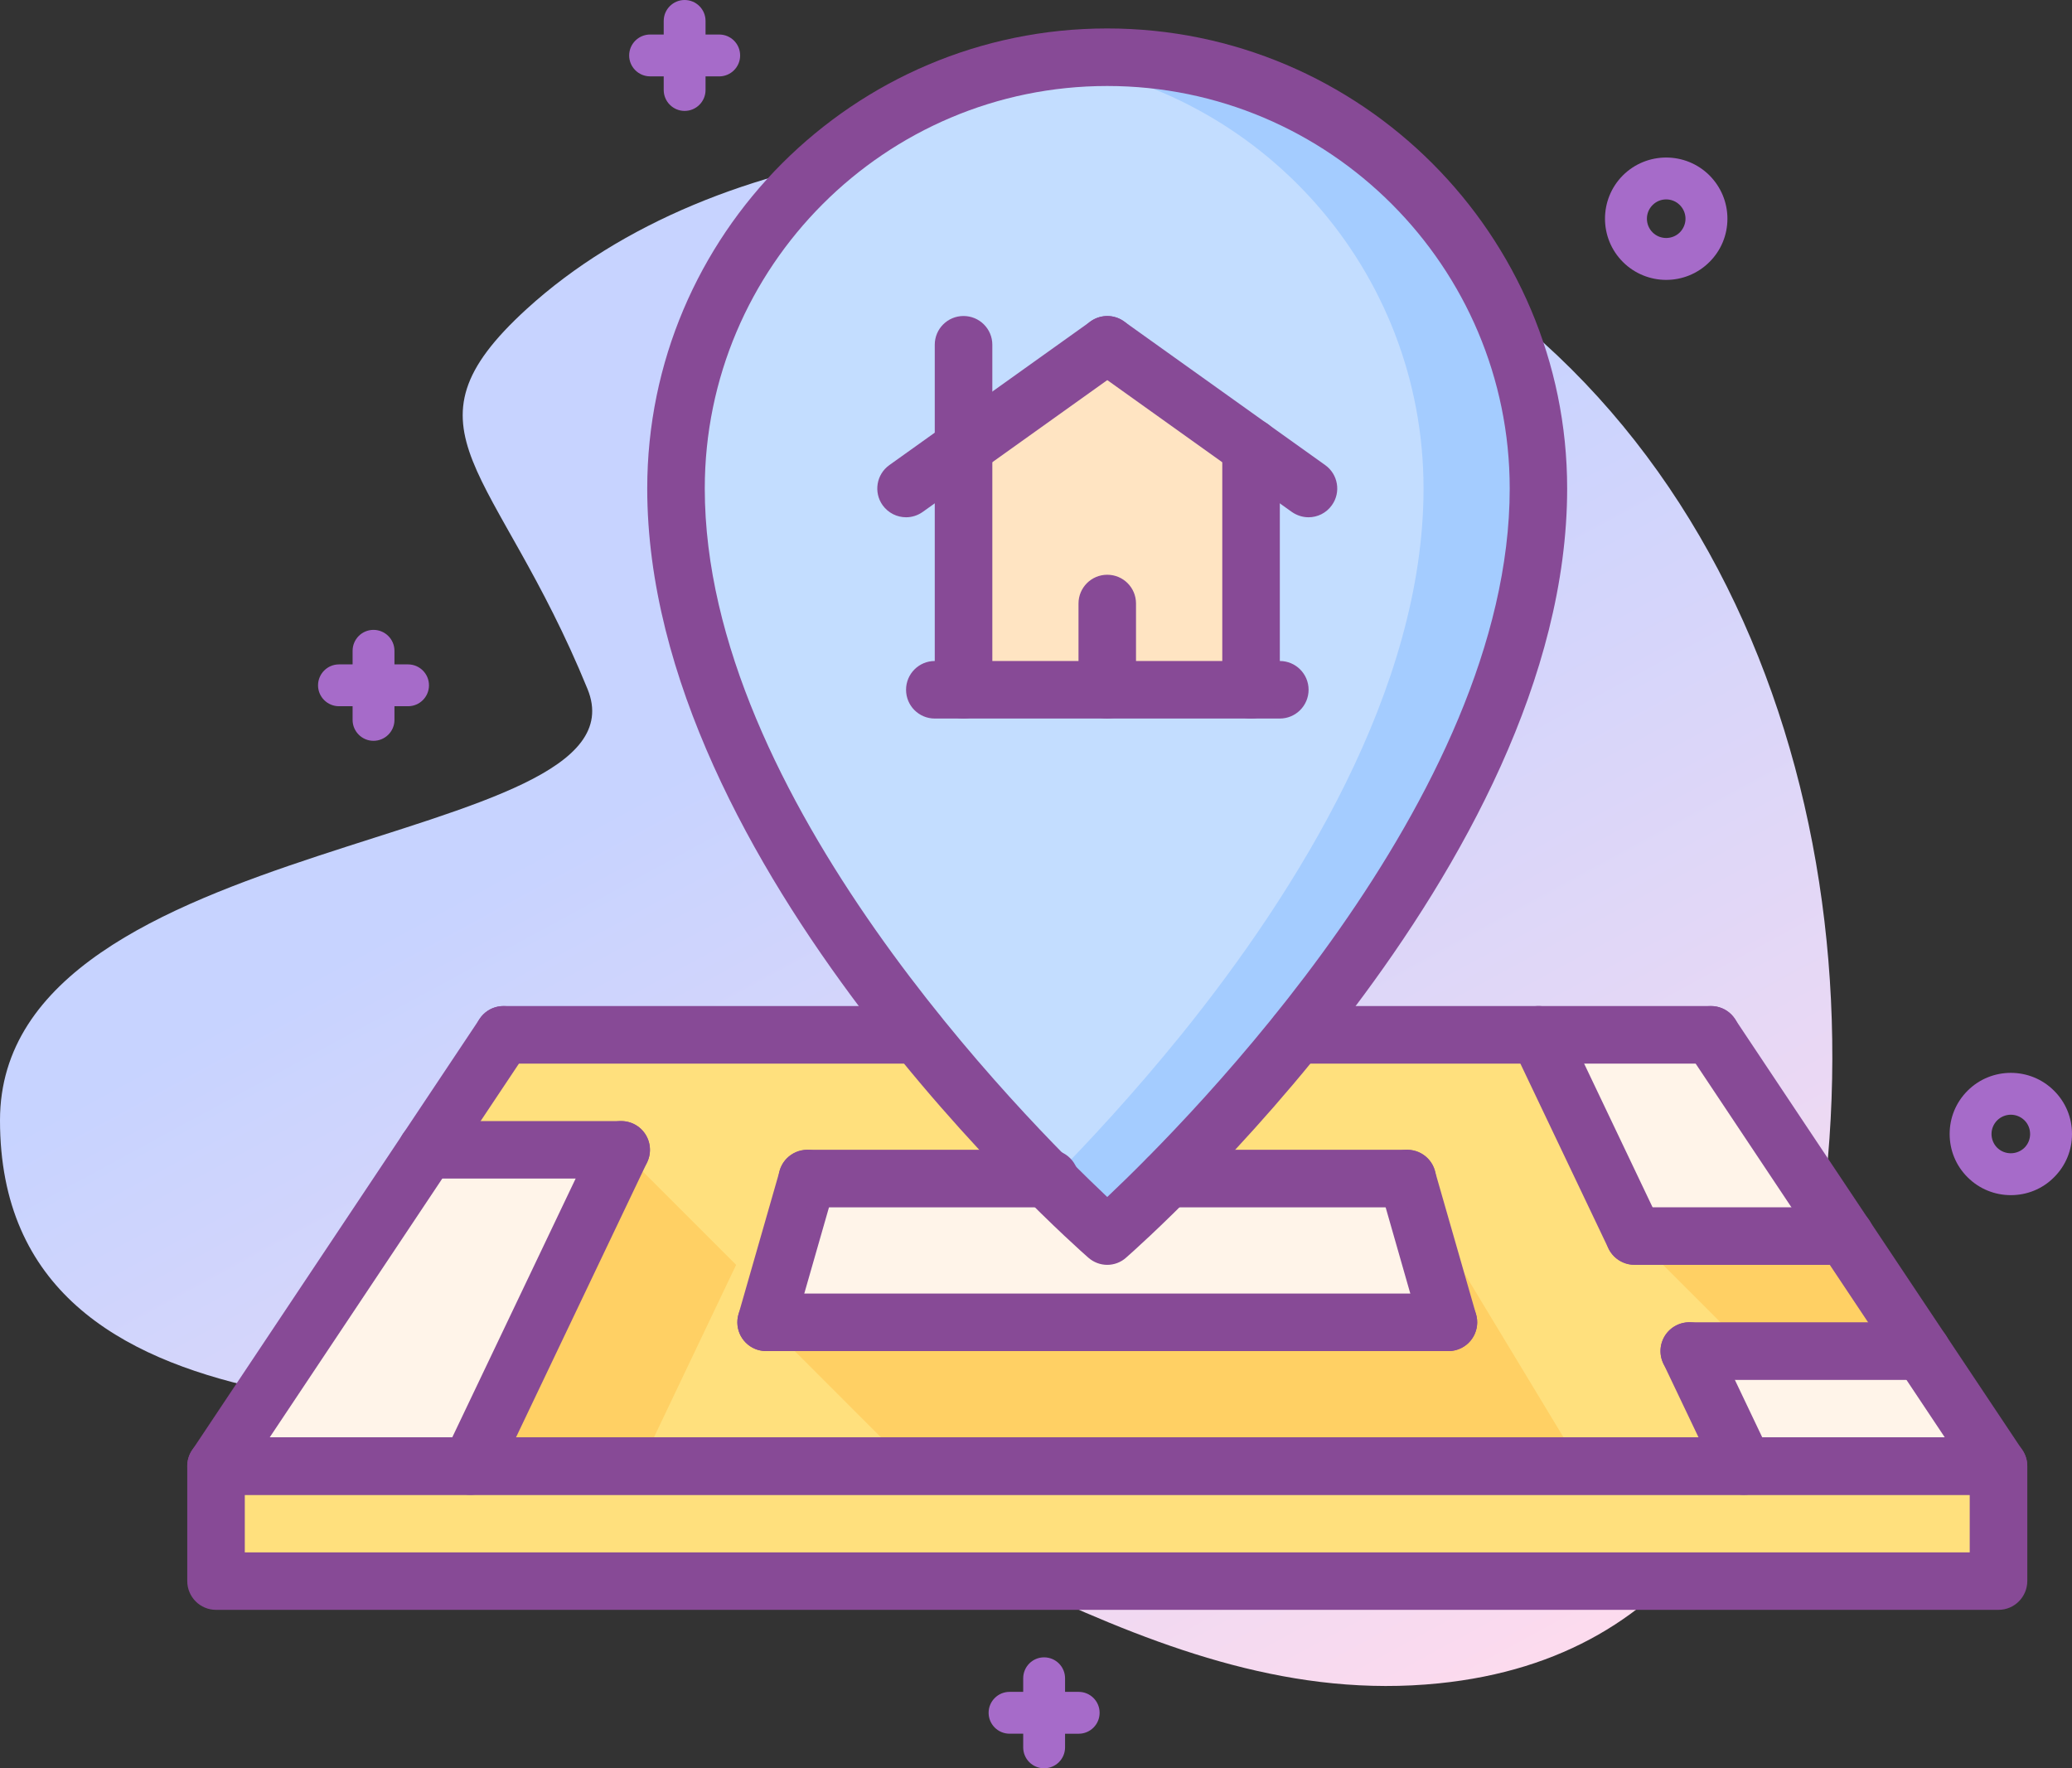 <?xml version="1.0" encoding="utf-8"?>
<!-- Generator: Adobe Illustrator 16.0.0, SVG Export Plug-In . SVG Version: 6.00 Build 0)  -->
<!DOCTYPE svg PUBLIC "-//W3C//DTD SVG 1.1//EN" "http://www.w3.org/Graphics/SVG/1.1/DTD/svg11.dtd">
<svg version="1.1" id="Capa_1" xmlns="http://www.w3.org/2000/svg" xmlns:xlink="http://www.w3.org/1999/xlink" x="0px" y="0px"
	 width="64.1px" height="54.701px" viewBox="0 2.27 64.1 54.701" enable-background="new 0 2.27 64.1 54.701" xml:space="preserve">
<rect x="0" y="2.27" width="64.1" height="54.701" fill="#333333" stroke="none"/>
<g>
	
		<linearGradient id="SVGID_1_" gradientUnits="userSpaceOnUse" x1="884.885" y1="-294.357" x2="903.374" y2="-328.457" gradientTransform="matrix(1 0 0 -1 -861 -269.797)">
		<stop  offset="0" style="stop-color:#C7D3FF"/>
		<stop  offset="0.593" style="stop-color:#E7D8F5"/>
		<stop  offset="0.997" style="stop-color:#FFDBED"/>
	</linearGradient>
	<path fill="url(#SVGID_1_)" d="M40.392,8.342C32.74,5.35,22.147,6.486,16.291,11.83c-4.133,3.773-0.936,4.85,1.885,11.754
		C20.216,28.582,0,27.895,0,36.924c0,10.441,14.642,8.463,20.076,9.657c8.307,1.827,15.556,8.662,24.429,7.761
		c7.73-0.783,10.677-6.849,11.75-13.799C58.256,27.592,53.338,13.408,40.392,8.342L40.392,8.342z"/>
	<g>
		<g>
			<polygon fill="#FFE07D" points="59.452,44.064 57.087,40.506 52.933,34.281 15.577,34.281 13.202,37.838 6.683,47.623 
				14.554,47.623 53.954,47.623 61.825,47.623 			"/>
			<path fill="#C3DDFF" d="M32.385,38.727c-1.065-1.084-2.489-2.612-3.976-4.444c-3.583-4.439-7.497-10.709-7.497-16.899
				c0-7.363,5.969-13.341,13.342-13.341s13.34,5.978,13.34,13.341c0,6.19-3.911,12.46-7.498,16.899
				c-1.483,1.832-2.907,3.36-3.977,4.444h-0.008c-1.12,1.131-1.857,1.779-1.857,1.779S33.517,39.857,32.385,38.727z"/>
		</g>
		<path fill="#A4CCFF" d="M34.254,4.041c-0.604,0-1.194,0.055-1.778,0.131c6.53,0.872,11.563,6.449,11.563,13.21
			c0,6.19-3.914,12.46-7.498,16.899c-1.483,1.832-2.909,3.361-3.977,4.445h-0.009c-0.03,0.029-0.056,0.055-0.086,0.084
			c1.081,1.074,1.785,1.694,1.785,1.694s0.739-0.647,1.859-1.778h0.008c1.068-1.084,2.492-2.613,3.978-4.445
			c3.584-4.439,7.495-10.709,7.495-16.899C47.594,10.018,41.628,4.041,34.254,4.041z"/>
		<polygon fill="#FFE4C2" points="34.254,23.607 29.808,23.607 29.808,16.109 34.254,12.934 38.702,16.109 38.702,23.607 		"/>
		<g>
			<polygon fill="#FFD064" points="59.452,44.064 54.124,44.064 54.116,44.064 50.558,40.506 57.087,40.506 			"/>
			<polygon fill="#FFD064" points="39.681,42.285 43.532,38.727 48.37,46.732 27.254,46.732 23.698,43.174 			"/>
		</g>
		<g>
			<polygon fill="#FFF4E9" points="59.452,44.064 61.825,47.623 53.954,47.623 52.256,44.064 			"/>
			<path fill="#FFF4E9" d="M34.254,40.506c0,0,0.739-0.648,1.859-1.779h0.008h7.41l1.281,4.447H23.698l1.279-4.447h7.407
				C33.517,39.857,34.254,40.506,34.254,40.506z"/>
			<polygon fill="#FFF4E9" points="19.215,37.838 14.554,47.623 6.683,47.623 13.202,37.838 			"/>
		</g>
		<g>
			<polygon fill="#FFD064" points="22.773,41.396 19.806,47.623 14.622,47.479 19.215,37.838 			"/>
			<polygon fill="#FFE07D" points="61.825,47.623 61.825,51.178 6.683,51.178 6.683,47.623 14.554,47.623 53.954,47.623 			"/>
		</g>
		<polygon fill="#FFF4E9" points="57.087,40.506 50.568,40.506 50.558,40.506 47.594,34.281 52.933,34.281 		"/>
		<g>
			<path fill="#874A96" d="M61.825,48.51H6.683c-0.328,0-0.631-0.18-0.784-0.468C5.743,47.753,5.76,47.4,5.943,47.129l8.895-13.342
				c0.271-0.407,0.823-0.52,1.234-0.245c0.408,0.272,0.52,0.824,0.246,1.233L8.344,46.732h51.82l-7.971-11.957
				c-0.275-0.412-0.164-0.963,0.244-1.235c0.41-0.272,0.963-0.16,1.233,0.247l8.896,13.342c0.182,0.271,0.199,0.624,0.045,0.912
				C62.456,48.33,62.157,48.51,61.825,48.51z"/>
			<path fill="#874A96" d="M61.825,52.068H6.683c-0.491,0-0.89-0.398-0.89-0.892v-3.555c0-0.492,0.397-0.892,0.89-0.892h55.143
				c0.492,0,0.891,0.398,0.891,0.892v3.555C62.715,51.67,62.318,52.068,61.825,52.068z M7.573,50.291h53.363V48.51H7.573V50.291z"/>
			<path fill="#874A96" d="M14.552,48.51c-0.128,0-0.258-0.025-0.382-0.085c-0.442-0.212-0.631-0.741-0.42-1.187l4.664-9.782
				c0.21-0.442,0.737-0.633,1.187-0.422c0.442,0.212,0.631,0.743,0.42,1.188l-4.664,9.782C15.205,48.325,14.885,48.51,14.552,48.51z
				"/>
			<path fill="#874A96" d="M23.7,44.064c-0.08,0-0.164-0.014-0.244-0.035c-0.473-0.137-0.746-0.629-0.611-1.1l1.276-4.447
				c0.134-0.473,0.633-0.742,1.1-0.609c0.473,0.136,0.745,0.628,0.609,1.1l-1.274,4.446C24.445,43.811,24.087,44.064,23.7,44.064z"
				/>
			<path fill="#874A96" d="M53.956,48.51c-0.332,0-0.652-0.185-0.803-0.505l-1.697-3.56c-0.211-0.443-0.022-0.975,0.422-1.186
				c0.447-0.213,0.974-0.021,1.185,0.42l1.696,3.56c0.211,0.444,0.025,0.974-0.422,1.186C54.213,48.482,54.085,48.51,53.956,48.51z"
				/>
			<path fill="#874A96" d="M50.562,41.391c-0.332,0-0.65-0.187-0.804-0.504l-2.965-6.224c-0.213-0.442-0.022-0.974,0.42-1.187
				c0.447-0.211,0.976-0.021,1.187,0.42l2.965,6.224c0.213,0.444,0.022,0.976-0.42,1.185C50.82,41.364,50.691,41.391,50.562,41.391z
				"/>
			<path fill="#874A96" d="M44.808,44.064c-0.386,0-0.74-0.254-0.854-0.646l-1.272-4.447c-0.136-0.471,0.137-0.963,0.608-1.099
				c0.467-0.133,0.963,0.136,1.098,0.61l1.277,4.447c0.135,0.471-0.137,0.963-0.608,1.098C44.974,44.052,44.89,44.064,44.808,44.064
				z"/>
			<path fill="#874A96" d="M19.218,38.727h-6.013c-0.492,0-0.891-0.396-0.891-0.889c0-0.49,0.397-0.889,0.891-0.889h6.013
				c0.492,0,0.89,0.398,0.89,0.889C20.108,38.33,19.71,38.727,19.218,38.727z"/>
			<path fill="#874A96" d="M59.454,44.955h-7.193c-0.491,0-0.891-0.398-0.891-0.891c0-0.494,0.398-0.892,0.891-0.892h7.193
				c0.492,0,0.889,0.397,0.889,0.892C60.343,44.557,59.947,44.955,59.454,44.955z"/>
			<path fill="#874A96" d="M57.085,41.396h-6.521c-0.49,0-0.89-0.398-0.89-0.892c0-0.489,0.398-0.889,0.89-0.889h6.521
				c0.49,0,0.89,0.397,0.89,0.889C57.974,40.998,57.575,41.396,57.085,41.396z"/>
			<path fill="#874A96" d="M32.476,39.617h-7.502c-0.49,0-0.89-0.398-0.89-0.891c0-0.49,0.398-0.89,0.89-0.89h7.502
				c0.491,0,0.891,0.397,0.891,0.89S32.967,39.617,32.476,39.617z"/>
			<path fill="#874A96" d="M43.536,39.617h-7.42c-0.491,0-0.889-0.398-0.889-0.891c0-0.49,0.396-0.89,0.889-0.89h7.42
				c0.492,0,0.889,0.397,0.889,0.89C44.424,39.219,44.029,39.617,43.536,39.617z"/>
			<path fill="#874A96" d="M44.81,44.064H23.7c-0.492,0-0.889-0.398-0.889-0.892c0-0.489,0.396-0.889,0.889-0.889H44.81
				c0.491,0,0.889,0.397,0.889,0.889C45.698,43.666,45.301,44.064,44.81,44.064z"/>
			<path fill="#874A96" d="M34.254,41.396c-0.21,0-0.418-0.076-0.585-0.222c-0.558-0.487-13.646-12.091-13.646-23.794
				c0-7.847,6.385-14.23,14.229-14.23c7.849,0,14.23,6.385,14.23,14.23c0,11.703-13.088,23.307-13.646,23.794
				C34.674,41.32,34.463,41.396,34.254,41.396z M34.254,4.93c-6.867,0-12.451,5.586-12.451,12.452
				c0,9.548,9.912,19.519,12.451,21.915C36.793,36.9,46.705,26.93,46.705,17.382C46.706,10.516,41.122,4.93,34.254,4.93z"/>
			<path fill="#874A96" d="M28.409,35.172H15.577c-0.491,0-0.889-0.398-0.889-0.891c0-0.493,0.396-0.891,0.889-0.891h12.832
				c0.492,0,0.889,0.397,0.889,0.891C29.298,34.773,28.9,35.172,28.409,35.172z"/>
			<path fill="#874A96" d="M52.933,35.172H40.099c-0.492,0-0.89-0.398-0.89-0.891c0-0.493,0.396-0.891,0.89-0.891h12.834
				c0.491,0,0.889,0.397,0.889,0.891C53.822,34.773,53.424,35.172,52.933,35.172z"/>
			<path fill="#874A96" d="M39.592,24.497H28.919c-0.492,0-0.889-0.397-0.889-0.89c0-0.49,0.396-0.89,0.889-0.89h10.674
				c0.49,0,0.89,0.398,0.89,0.89C40.482,24.1,40.083,24.497,39.592,24.497z"/>
			<path fill="#874A96" d="M29.808,24.497c-0.492,0-0.89-0.397-0.89-0.89V12.934c0-0.49,0.396-0.889,0.89-0.889
				c0.492,0,0.891,0.398,0.891,0.889v10.674C30.698,24.1,30.299,24.497,29.808,24.497z"/>
			<path fill="#874A96" d="M38.702,24.497c-0.492,0-0.889-0.397-0.889-0.89v-7.496c0-0.492,0.396-0.891,0.889-0.891
				s0.891,0.397,0.891,0.891v7.496C39.592,24.1,39.195,24.497,38.702,24.497z"/>
			<path fill="#874A96" d="M28.031,18.271c-0.279,0-0.551-0.131-0.726-0.373c-0.284-0.399-0.192-0.955,0.207-1.24l6.228-4.447
				c0.396-0.285,0.953-0.193,1.238,0.207c0.287,0.398,0.193,0.955-0.205,1.24l-6.227,4.447
				C28.388,18.217,28.208,18.271,28.031,18.271z"/>
			<path fill="#874A96" d="M40.482,18.271c-0.181,0-0.361-0.056-0.519-0.166l-6.225-4.447c-0.4-0.285-0.494-0.842-0.208-1.24
				s0.843-0.492,1.241-0.207l6.227,4.447c0.398,0.285,0.492,0.841,0.205,1.24C41.029,18.143,40.756,18.271,40.482,18.271z"/>
			<path fill="#874A96" d="M34.254,24.497c-0.492,0-0.889-0.397-0.889-0.89v-2.668c0-0.491,0.396-0.89,0.889-0.89
				s0.89,0.397,0.89,0.89v2.668C35.144,24.1,34.747,24.497,34.254,24.497z"/>
		</g>
	</g>
	<g>
		<path fill="#A66BC9" d="M62.208,39.24c-0.485,0-0.969-0.184-1.338-0.553c-0.359-0.357-0.555-0.832-0.555-1.34
			c0-0.506,0.196-0.979,0.555-1.338c0.736-0.736,1.939-0.736,2.674,0c0.359,0.357,0.556,0.832,0.556,1.338
			c0,0.508-0.195,0.981-0.556,1.34l0,0l0,0C63.176,39.059,62.691,39.24,62.208,39.24z M62.208,36.752
			c-0.151,0-0.307,0.059-0.422,0.174c-0.113,0.112-0.176,0.264-0.176,0.424c0,0.157,0.063,0.31,0.174,0.422
			c0.234,0.231,0.611,0.229,0.846,0l0,0c0.113-0.114,0.174-0.265,0.174-0.422c0-0.16-0.061-0.312-0.174-0.424
			C62.512,36.811,62.361,36.752,62.208,36.752L62.208,36.752z"/>
		<path fill="#A66BC9" d="M51.544,10.928c-0.481,0-0.969-0.186-1.338-0.555c-0.738-0.738-0.738-1.938,0-2.678
			c0.74-0.736,1.939-0.736,2.678,0c0.357,0.359,0.556,0.834,0.556,1.34s-0.197,0.982-0.556,1.339l0,0l0,0
			C52.515,10.743,52.031,10.928,51.544,10.928L51.544,10.928z M51.544,8.438c-0.151,0-0.305,0.059-0.42,0.176
			c-0.233,0.232-0.233,0.611,0,0.844c0.232,0.232,0.611,0.232,0.844,0l0,0c0.111-0.113,0.175-0.264,0.175-0.422
			c0-0.159-0.063-0.309-0.175-0.422C51.851,8.496,51.698,8.438,51.544,8.438L51.544,8.438z"/>
		<path fill="#A66BC9" d="M22.249,3.338h-0.422V2.917c0-0.358-0.289-0.647-0.648-0.647c-0.355,0-0.646,0.289-0.646,0.647v0.421
			h-0.421c-0.357,0-0.648,0.291-0.648,0.648c0,0.356,0.291,0.646,0.648,0.646h0.421v0.422c0,0.357,0.291,0.647,0.646,0.647
			c0.359,0,0.648-0.29,0.648-0.647V4.633h0.422c0.358,0,0.648-0.29,0.648-0.646C22.898,3.627,22.608,3.338,22.249,3.338z"/>
		<path fill="#A66BC9" d="M33.37,54.605h-0.421v-0.42c0-0.359-0.291-0.648-0.649-0.648c-0.356,0-0.646,0.289-0.646,0.648v0.42
			h-0.422c-0.358,0-0.648,0.291-0.648,0.647c0,0.358,0.291,0.647,0.648,0.647h0.422v0.423c0,0.358,0.289,0.647,0.646,0.647
			c0.358,0,0.649-0.289,0.649-0.647V55.9h0.421c0.358,0,0.648-0.289,0.648-0.647C34.019,54.896,33.729,54.605,33.37,54.605z"/>
		<path fill="#A66BC9" d="M12.624,22.822h-0.421v-0.42c0-0.359-0.292-0.648-0.649-0.648c-0.356,0-0.646,0.289-0.646,0.648v0.42
			h-0.421c-0.358,0-0.648,0.291-0.648,0.648c0,0.356,0.29,0.646,0.648,0.646h0.421v0.423c0,0.356,0.29,0.647,0.646,0.647
			c0.359,0,0.649-0.291,0.649-0.647v-0.423h0.421c0.358,0,0.647-0.29,0.647-0.646C13.272,23.113,12.982,22.822,12.624,22.822z"/>
	</g>
</g>
</svg>
